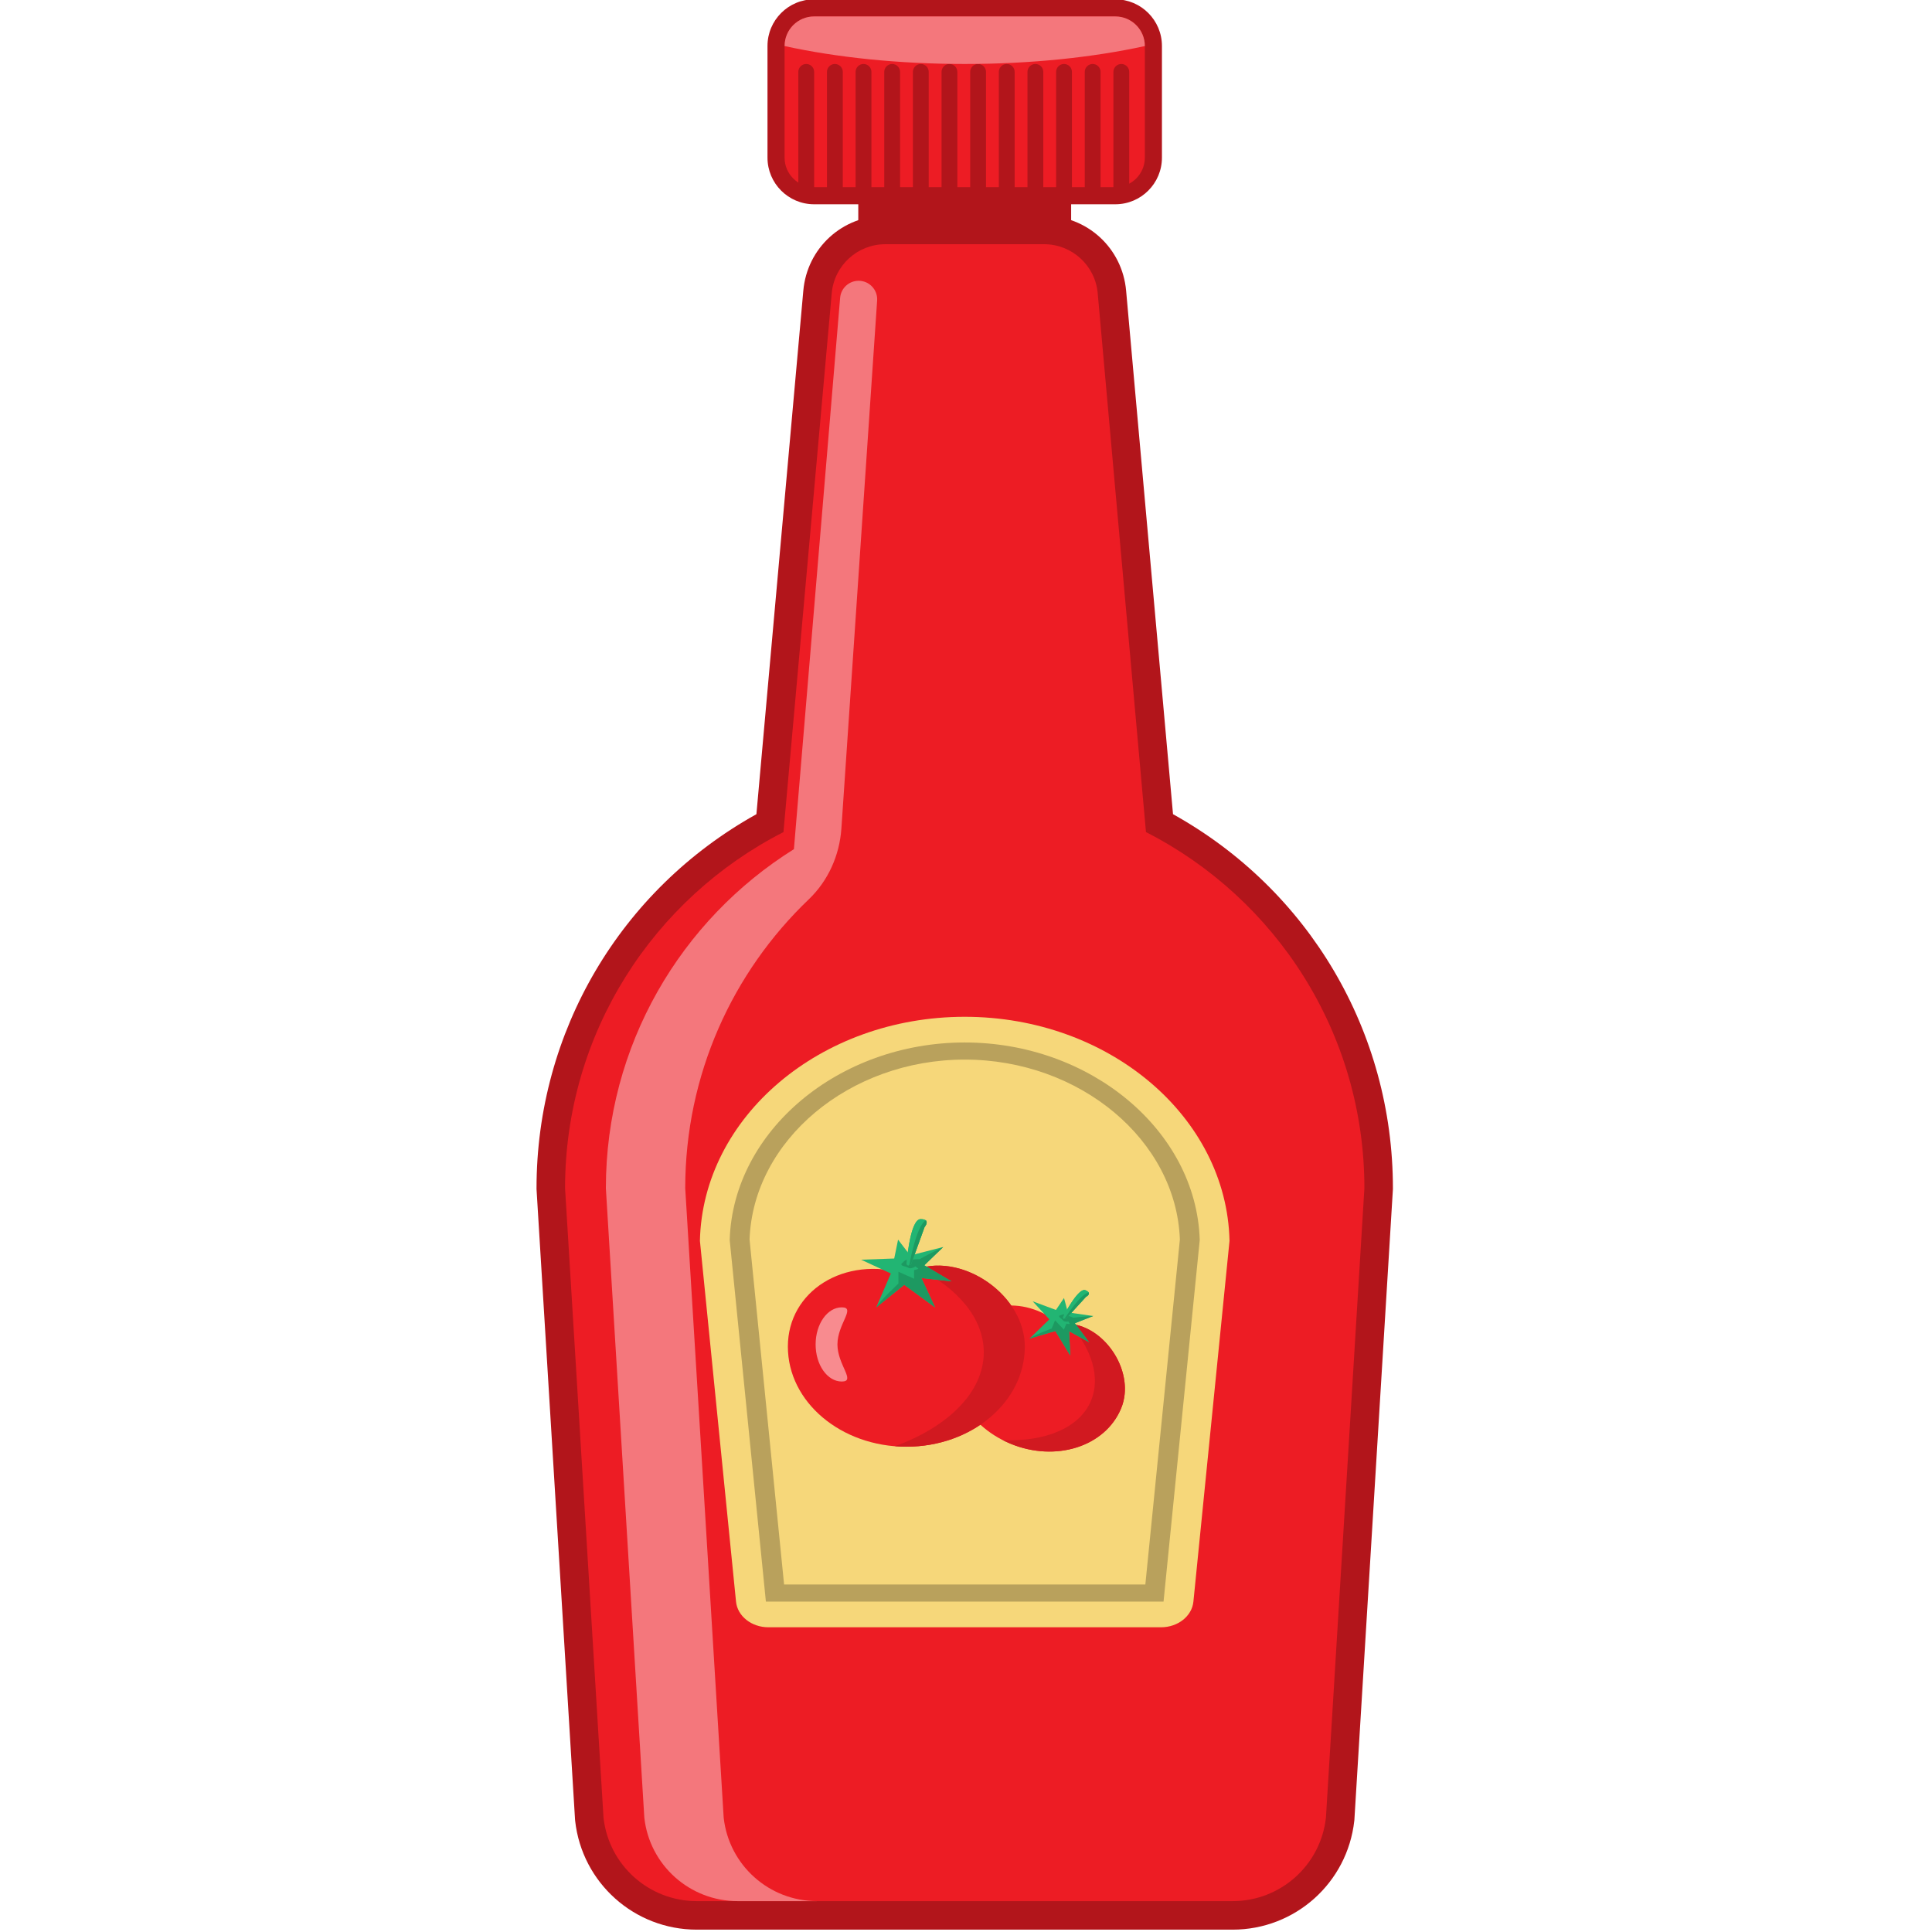 <?xml version="1.0" encoding="UTF-8" standalone="no"?>


<!-- Скачано с сайта svg4.ru / Downloaded from svg4.ru -->
<svg 
   xmlns:dc="http://purl.org/dc/elements/1.1/"
   xmlns:cc="http://creativecommons.org/ns#"
   xmlns:rdf="http://www.w3.org/1999/02/22-rdf-syntax-ns#"
   xmlns:svg="http://www.w3.org/2000/svg"
   xmlns="http://www.w3.org/2000/svg"
   xmlns:sodipodi="http://sodipodi.sourceforge.net/DTD/sodipodi-0.dtd"
   xmlns:inkscape="http://www.inkscape.org/namespaces/inkscape"
   width="256"
   height="256"
   viewBox="0 0 240 240"
   id="svg2"
   version="1.1"
   inkscape:version="0.92.4 (5da689c313, 2019-01-14)"
   sodipodi:docname="ketchup.svg">
  <title
     id="title860">Ketchup</title>
  <defs
     id="defs4" />
  <sodipodi:namedview
     id="base"
     pagecolor="#ffffff"
     bordercolor="#666666"
     borderopacity="1.0"
     inkscape:pageopacity="0.0"
     inkscape:pageshadow="2"
     inkscape:zoom="1.3944803"
     inkscape:cx="44.757085"
     inkscape:cy="168.0281"
     inkscape:document-units="px"
     inkscape:current-layer="svg2"
     showgrid="false"
     inkscape:window-width="1920"
     inkscape:window-height="1025"
     inkscape:window-x="-8"
     inkscape:window-y="-8"
     inkscape:window-maximized="1"
     fit-margin-top="0"
     fit-margin-left="0"
     fit-margin-right="0"
     fit-margin-bottom="0"
     units="px" />
  <g
     transform="matrix(0.567,0,0,0.567,-62.944,-95.361)"
     id="g5656"
     inkscape:export-xdpi="170.28647"
     inkscape:export-ydpi="170.28647">
    <path
       inkscape:connector-curvature="0"
       id="path4194"
       style="fill:#b2151b;fill-opacity:1;fill-rule:nonzero;stroke:none"
       d="m 345.688,229.701 h -46.634 v -33.33 h 46.634 z" />
    <path
       inkscape:connector-curvature="0"
       id="path4196"
       style="fill:#b2151b;fill-opacity:1;fill-rule:nonzero;stroke:none"
       d="m 263.672,590.951 c -13.675,0 -25.131,-10.245 -26.649,-23.831 l -0.028,-0.312 -8.436,-138.104 v -0.19 c 0,-34.279 18.37,-65.364 48.176,-81.95 l 10.274,-114.683 c 0.828,-9.37 8.555,-16.442 17.975,-16.442 h 34.775 c 9.42,0 17.148,7.072 17.975,16.451 l 10.273,114.674 c 29.808,16.586 48.178,47.671 48.178,81.95 v 0.19 l -8.446,138.26 -0.019,0.156 c -1.516,13.586 -12.973,23.831 -26.648,23.831 h -117.4 z" />
    <path
       inkscape:connector-curvature="0"
       id="path4198"
       style="fill:#ed1c24;fill-opacity:1;fill-rule:nonzero;stroke:none"
       d="m 362.084,350.489 -10.575,-118.05 c -0.537,-6.088 -5.638,-10.75 -11.75,-10.75 h -17.387 -17.387 c -6.112,0 -11.213,4.662 -11.75,10.75 l -10.575,118.05 c -28.4,14.475 -47.85,43.975 -47.85,78.025 l 8.425,137.912 c 1.163,10.412 9.963,18.275 20.438,18.275 h 58.7 58.7 c 10.475,0 19.275,-7.862 20.438,-18.275 l 8.425,-137.912 c 0,-34.05 -19.45,-63.55 -47.85,-78.025" />
    <path
       inkscape:connector-curvature="0"
       id="path4200"
       style="fill:#f6d77a;fill-opacity:1;fill-rule:nonzero;stroke:none"
       d="m 272.268,519.092 -7.912,-79.06 c 0.613,-27.151 26.402,-49.078 58.016,-49.078 31.614,0 57.404,21.926 58.016,49.078 l -7.914,79.06 c -0.318,3.175 -3.397,5.612 -7.091,5.612 h -86.022 c -3.695,0 -6.775,-2.438 -7.093,-5.612" />
    <path
       inkscape:connector-curvature="0"
       id="path4202"
       style="fill:#b9a15c;fill-opacity:1;fill-rule:nonzero;stroke:none"
       d="m 282.798,515.33 h 79.147 l 7.565,-75.585 c -0.784,-21.742 -21.904,-39.415 -47.139,-39.415 -25.235,0 -46.355,17.672 -47.138,39.415 z m 83.135,3.75 h -87.123 l -7.929,-79.229 0.004,-0.107 c 0.782,-23.8 23.88,-43.164 51.486,-43.164 27.605,0 50.704,19.364 51.486,43.164 l 0.004,0.107 -0.01,0.107 -7.919,79.121 z" />
    <path
       inkscape:connector-curvature="0"
       id="path4204"
       style="fill:#ed1c24;fill-opacity:1;fill-rule:nonzero;stroke:none"
       d="m 356.646,476.727 c -3.466,8.386 -14.321,11.859 -24.246,7.758 -9.924,-4.1 -15.16,-14.224 -11.694,-22.61 3.465,-8.386 14.254,-10.352 22.529,-3.606 8.871,-1.195 16.876,10.072 13.411,18.459" />
    <path
       inkscape:connector-curvature="0"
       id="path4206"
       style="fill:#d11920;fill-opacity:1;fill-rule:nonzero;stroke:none"
       d="m 356.644,476.729 c -3.465,8.386 -14.32,11.857 -24.244,7.758 -0.585,-0.242 -1.156,-0.505 -1.71,-0.791 9.305,0.4 16.88,-2.651 19.37,-8.674 2.101,-5.086 0.141,-11.23 -4.66,-16.802 7.945,0.69 14.424,10.815 11.244,18.51" />
    <path
       inkscape:connector-curvature="0"
       id="path4208"
       style="fill:#22b573;fill-opacity:1;fill-rule:nonzero;stroke:none"
       d="m 345.247,459.836 0.241,5.31 -3.261,-5.354 -5.656,1.669 4.339,-4.22 -3.649,-3.955 5.095,1.895 1.769,-2.619 0.849,3.156 5.555,0.79 c 0,0 -0.005,10e-4 -0.013,0.002 l -4.015,1.584 3.123,4.151 -4.376,-2.41 z" />
    <path
       inkscape:connector-curvature="0"
       id="path4210"
       style="fill:#1d9961;fill-opacity:1;fill-rule:nonzero;stroke:none"
       d="m 345.247,459.836 0.241,5.31 -3.261,-5.354 -5.656,1.669 c 0.679,-0.655 4.853,-2.215 4.853,-2.215 l 0.741,-1.792 1.94,2.038 0.54,-1.309 0.544,0.077 0.212,-0.041 c 0,0 -0.755,-0.856 -10e-4,-1.166 0.731,-0.3 4.859,-0.529 5.116,-0.541 l -4.015,1.584 3.123,4.151 -4.376,-2.41 z" />
    <path
       inkscape:connector-curvature="0"
       id="path4212"
       style="fill:#22b573;fill-opacity:1;fill-rule:nonzero;stroke:none"
       d="m 343.752,457.015 c 0,0 3.431,-6.835 5.071,-6.157 1.641,0.677 0.107,1.451 0.107,1.451 l -4.531,4.973 z" />
    <path
       inkscape:connector-curvature="0"
       id="path4214"
       style="fill:#1d9961;fill-opacity:1;fill-rule:nonzero;stroke:none"
       d="m 346.293,457.159 c -0.149,0.36 -1.619,0.84 -2.244,0.451 -0.625,-0.73 -1.111,-0.8 -0.963,-1.161 0.84,-0.309 0.821,-0.422 1.5,-0.142 0.68,0.281 1.854,0.492 1.706,0.853" />
    <path
       inkscape:connector-curvature="0"
       id="path4216"
       style="fill:#22b573;fill-opacity:1;fill-rule:nonzero;stroke:none"
       d="m 348.929,452.307 -4.41,4.841 -0.23,-0.122 -0.195,0.131 c -0.186,-0.077 -0.268,-0.295 -0.174,-0.474 0.715,-1.36 3.482,-6.412 4.902,-5.825 0.403,0.166 0.615,0.339 0.704,0.505 10e-4,-0.002 10e-4,-0.002 0.004,10e-4 0.266,0.506 -0.601,0.943 -0.601,0.943" />
    <path
       inkscape:connector-curvature="0"
       id="path4218"
       style="fill:#1d9961;fill-opacity:1;fill-rule:nonzero;stroke:none"
       d="m 348.929,452.307 -4.41,4.841 -0.23,-0.122 c 0,0 3.456,-5.4 5.237,-5.662 10e-4,-0.002 10e-4,-0.002 0.004,10e-4 0.266,0.506 -0.601,0.943 -0.601,0.943" />
    <path
       inkscape:connector-curvature="0"
       id="path4220"
       style="fill:#ed1c24;fill-opacity:1;fill-rule:nonzero;stroke:none"
       d="m 335.539,463.211 c 0,12.113 -11.621,21.933 -25.956,21.933 -14.335,0 -25.957,-9.82 -25.957,-21.933 0,-12.115 12.309,-20.041 25.957,-15.938 10.336,-5.996 25.956,3.822 25.956,15.938" />
    <path
       inkscape:connector-curvature="0"
       id="path4222"
       style="fill:#d11920;fill-opacity:1;fill-rule:nonzero;stroke:none"
       d="m 335.539,463.212 c 0,12.113 -11.621,21.931 -25.954,21.931 -0.849,0 -1.686,-0.034 -2.515,-0.104 11.684,-4.253 19.475,-11.877 19.475,-20.578 0,-7.348 -5.553,-13.928 -14.315,-18.354 10.154,-3.201 23.309,5.987 23.309,17.104" />
    <path
       inkscape:connector-curvature="0"
       id="path4224"
       style="fill:#f88b8f;fill-opacity:1;fill-rule:nonzero;stroke:none"
       d="m 294.487,462.737 c 0,4.487 4.124,8.126 0.956,8.126 -3.169,0 -5.736,-3.639 -5.736,-8.126 0,-4.489 2.567,-8.126 5.736,-8.126 3.167,0 -0.956,3.638 -0.956,8.126" />
    <path
       inkscape:connector-curvature="0"
       id="path4226"
       style="fill:#22b573;fill-opacity:1;fill-rule:nonzero;stroke:none"
       d="m 312.866,448.181 3.005,6.43 -6.754,-4.942 -6.126,4.942 3.2,-7.419 -6.519,-3.02 7.253,-0.261 0.848,-4.131 2.655,3.46 7.258,-1.855 c 0,0 -0.005,0.005 -0.014,0.009 l -4.147,4 5.969,3.531 -6.626,-0.744 z" />
    <path
       inkscape:connector-curvature="0"
       id="path4228"
       style="fill:#1d9961;fill-opacity:1;fill-rule:nonzero;stroke:none"
       d="m 312.866,448.181 3.005,6.43 -6.754,-4.942 -6.126,4.942 c 0.501,-1.156 4.856,-5.207 4.856,-5.207 v -2.59 l 3.433,1.524 v -1.889 l 0.71,-0.181 0.241,-0.159 c 0,0 -1.367,-0.672 -0.596,-1.439 0.748,-0.744 5.724,-3.129 6.036,-3.276 l -4.147,4 5.969,3.531 z" />
    <path
       inkscape:connector-curvature="0"
       id="path4230"
       style="fill:#22b573;fill-opacity:1;fill-rule:nonzero;stroke:none"
       d="m 309.583,445.462 c 0,0 0.748,-10.181 3.116,-10.181 2.37,0 0.874,1.736 0.874,1.736 l -3.056,8.445 z" />
    <path
       inkscape:connector-curvature="0"
       id="path4232"
       style="fill:#1d9961;fill-opacity:1;fill-rule:nonzero;stroke:none"
       d="m 312.789,444.345 c 0,0.52 -1.567,1.861 -2.538,1.7 -1.143,-0.581 -1.778,-0.421 -1.778,-0.941 0.877,-0.809 0.796,-0.941 1.778,-0.941 0.983,0 2.538,-0.338 2.538,0.182" />
    <path
       inkscape:connector-curvature="0"
       id="path4234"
       style="fill:#22b573;fill-opacity:1;fill-rule:nonzero;stroke:none"
       d="m 313.571,437.015 -2.973,8.223 -0.346,-0.034 -0.174,0.26 c -0.269,0 -0.48,-0.226 -0.456,-0.495 0.188,-2.042 1.028,-9.686 3.078,-9.686 0.583,0 0.932,0.104 1.127,0.265 0,-0.005 0,-0.005 0.004,0 0.588,0.487 -0.26,1.468 -0.26,1.468" />
    <path
       inkscape:connector-curvature="0"
       id="path4236"
       style="fill:#1d9961;fill-opacity:1;fill-rule:nonzero;stroke:none"
       d="m 313.571,437.015 -2.973,8.223 -0.346,-0.034 c 0,0 1.51,-8.425 3.575,-9.656 0,-0.005 0,-0.005 0.004,0 0.588,0.487 -0.26,1.468 -0.26,1.468" />
    <path
       inkscape:connector-curvature="0"
       id="path4238"
       style="fill:#f4777c;fill-opacity:1;fill-rule:nonzero;stroke:none"
       d="m 299.127,229.701 v 0 c -2.114,0 -3.874,1.619 -4.051,3.725 l -10.125,120.8 c -24.75,15.475 -41.2,42.962 -41.2,74.287 l 8.425,137.912 c 1.163,10.412 9.963,18.275 20.438,18.275 h 17.387 c -10.475,0 -19.275,-7.862 -20.438,-18.275 l -8.425,-137.912 c 0,-24.884 10.384,-47.343 27.065,-63.289 4.256,-4.069 6.747,-9.645 7.149,-15.52 l 0.074,-1.079 7.756,-114.586 c 0.159,-2.348 -1.702,-4.339 -4.055,-4.339" />
    <path
       inkscape:connector-curvature="0"
       id="path4240"
       style="fill:#b2151b;fill-opacity:1;fill-rule:nonzero;stroke:none"
       d="m 355.362,212.94 h -65.98 c -5.644,0 -10.22,-4.575 -10.22,-10.219 v -24.462 c 0,-5.644 4.576,-10.22 10.22,-10.22 h 65.98 c 5.644,0 10.219,4.576 10.219,10.22 v 24.462 c 0,5.644 -4.575,10.219 -10.219,10.219" />
    <path
       inkscape:connector-curvature="0"
       id="path4242"
       style="fill:#ed1c24;fill-opacity:1;fill-rule:nonzero;stroke:none"
       d="m 361.834,178.264 v 24.462 c 0,3.562 -2.9,6.463 -6.475,6.463 h -65.975 c -3.575,0 -6.475,-2.9 -6.475,-6.463 v -24.462 c 0,-3.575 2.9,-6.475 6.475,-6.475 h 65.975 c 3.575,0 6.475,2.9 6.475,6.475" />
    <path
       inkscape:connector-curvature="0"
       id="path4244"
       style="fill:#b2151b;fill-opacity:1;fill-rule:nonzero;stroke:none"
       d="m 289.382,211.262 h -3.466 v -27.324 c 0,-0.958 0.776,-1.734 1.734,-1.734 0.956,0 1.732,0.776 1.732,1.734 z" />
    <path
       inkscape:connector-curvature="0"
       id="path4246"
       style="fill:#b2151b;fill-opacity:1;fill-rule:nonzero;stroke:none"
       d="m 295.658,211.262 h -3.467 v -27.324 c 0,-0.958 0.776,-1.734 1.734,-1.734 0.958,0 1.734,0.776 1.734,1.734 z" />
    <path
       inkscape:connector-curvature="0"
       id="path4248"
       style="fill:#b2151b;fill-opacity:1;fill-rule:nonzero;stroke:none"
       d="m 301.933,211.262 h -3.466 v -27.324 c 0,-0.958 0.776,-1.734 1.734,-1.734 0.956,0 1.732,0.776 1.732,1.734 z" />
    <path
       inkscape:connector-curvature="0"
       id="path4250"
       style="fill:#b2151b;fill-opacity:1;fill-rule:nonzero;stroke:none"
       d="m 308.208,211.262 h -3.466 v -27.324 c 0,-0.958 0.776,-1.734 1.734,-1.734 0.958,0 1.732,0.776 1.732,1.734 z" />
    <path
       inkscape:connector-curvature="0"
       id="path4252"
       style="fill:#b2151b;fill-opacity:1;fill-rule:nonzero;stroke:none"
       d="m 314.484,211.262 h -3.466 v -27.324 c 0,-0.958 0.776,-1.734 1.734,-1.734 0.956,0 1.732,0.776 1.732,1.734 z" />
    <path
       inkscape:connector-curvature="0"
       id="path4254"
       style="fill:#b2151b;fill-opacity:1;fill-rule:nonzero;stroke:none"
       d="m 320.759,211.262 h -3.465 v -27.324 c 0,-0.958 0.775,-1.734 1.732,-1.734 0.958,0 1.732,0.776 1.732,1.734 z" />
    <path
       inkscape:connector-curvature="0"
       id="path4256"
       style="fill:#b2151b;fill-opacity:1;fill-rule:nonzero;stroke:none"
       d="m 327.036,211.262 h -3.466 v -27.324 c 0,-0.958 0.775,-1.734 1.734,-1.734 0.956,0 1.732,0.776 1.732,1.734 z" />
    <path
       inkscape:connector-curvature="0"
       id="path4258"
       style="fill:#b2151b;fill-opacity:1;fill-rule:nonzero;stroke:none"
       d="m 333.312,211.262 h -3.466 v -27.324 c 0,-0.958 0.775,-1.734 1.732,-1.734 0.958,0 1.734,0.776 1.734,1.734 z" />
    <path
       inkscape:connector-curvature="0"
       id="path4260"
       style="fill:#b2151b;fill-opacity:1;fill-rule:nonzero;stroke:none"
       d="m 339.586,211.262 h -3.465 v -27.324 c 0,-0.958 0.775,-1.734 1.734,-1.734 0.956,0 1.731,0.776 1.731,1.734 z" />
    <path
       inkscape:connector-curvature="0"
       id="path4262"
       style="fill:#b2151b;fill-opacity:1;fill-rule:nonzero;stroke:none"
       d="m 345.862,211.262 h -3.465 v -27.324 c 0,-0.958 0.775,-1.734 1.732,-1.734 0.958,0 1.732,0.776 1.732,1.734 z" />
    <path
       inkscape:connector-curvature="0"
       id="path4264"
       style="fill:#b2151b;fill-opacity:1;fill-rule:nonzero;stroke:none"
       d="m 352.138,211.262 h -3.466 v -27.324 c 0,-0.958 0.775,-1.734 1.734,-1.734 0.956,0 1.732,0.776 1.732,1.734 z" />
    <path
       inkscape:connector-curvature="0"
       id="path4266"
       style="fill:#b2151b;fill-opacity:1;fill-rule:nonzero;stroke:none"
       d="m 358.413,211.262 h -3.465 v -27.324 c 0,-0.958 0.775,-1.734 1.731,-1.734 0.959,0 1.734,0.776 1.734,1.734 z" />
    <path
       inkscape:connector-curvature="0"
       id="path4268"
       style="fill:#f4777c;fill-opacity:1;fill-rule:nonzero;stroke:none"
       d="m 361.834,178.264 v 0.013 c -11.375,2.487 -24.925,3.925 -39.462,3.925 -14.537,0 -28.087,-1.438 -39.462,-3.925 v -0.013 c 0,-3.575 2.9,-6.475 6.475,-6.475 h 65.975 c 3.575,0 6.475,2.9 6.475,6.475" />
  </g>
</svg>